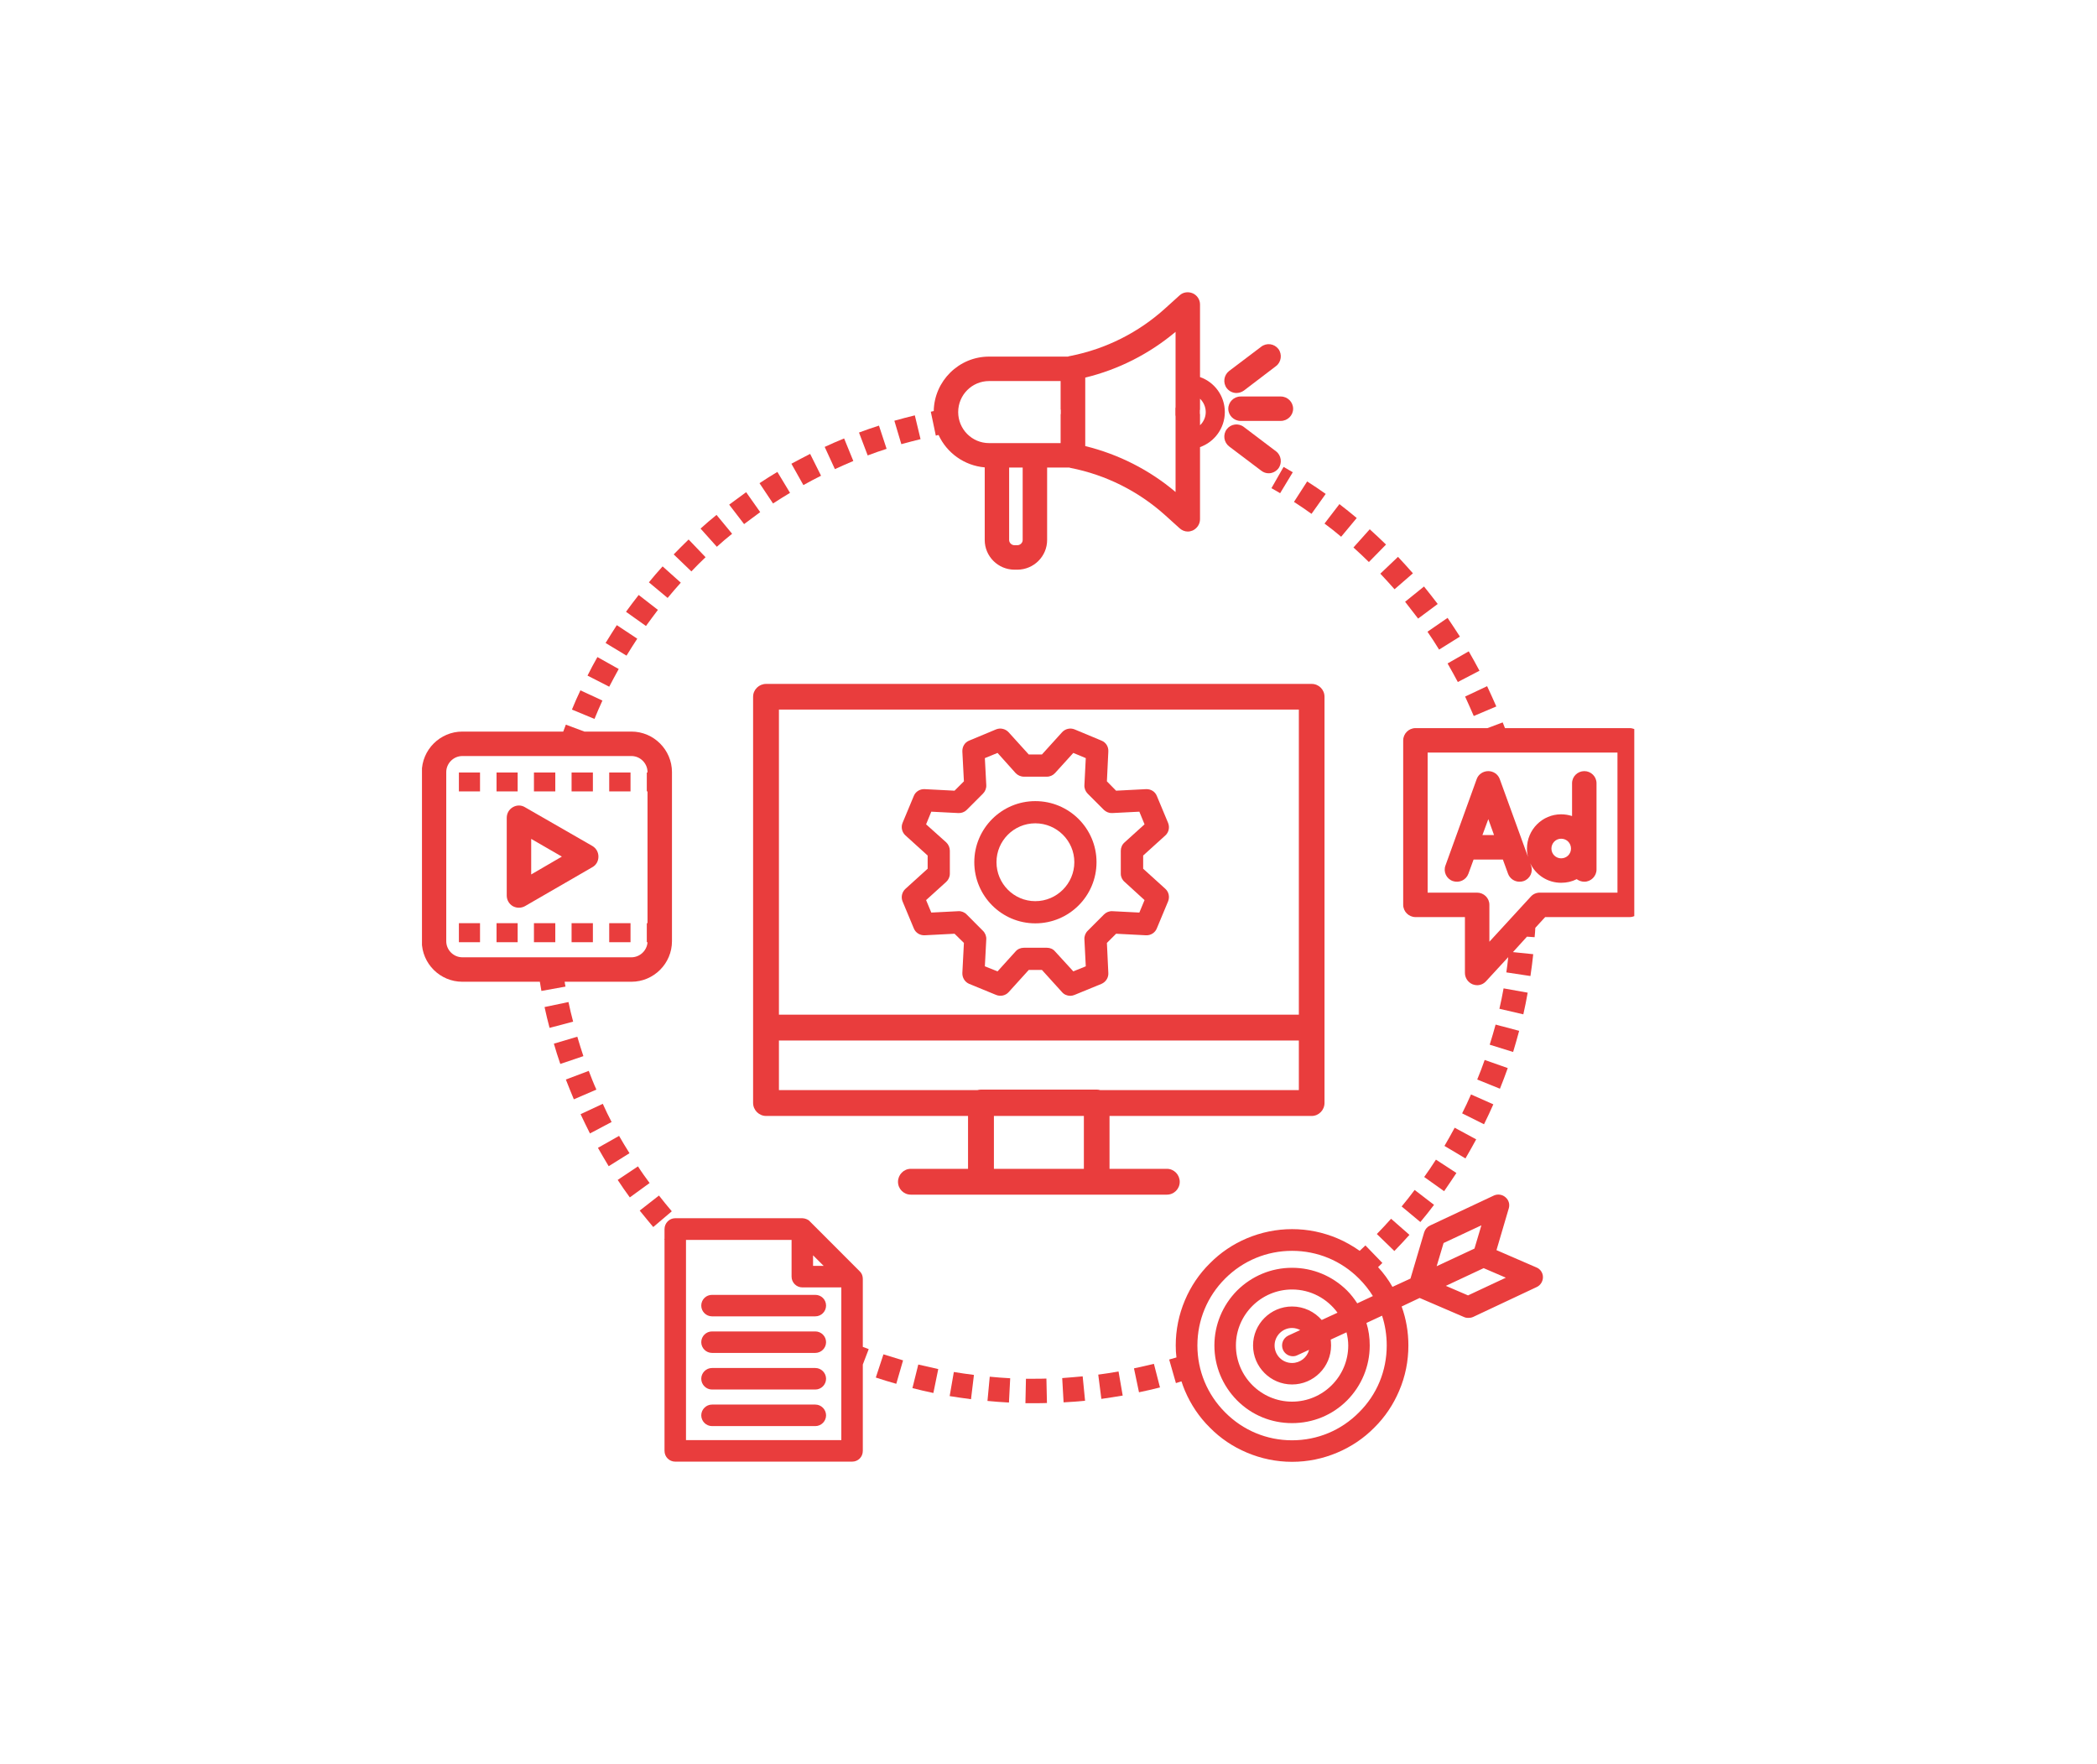 <svg xmlns="http://www.w3.org/2000/svg" xmlns:xlink="http://www.w3.org/1999/xlink" width="63" zoomAndPan="magnify" viewBox="0 0 47.25 39.75" height="53" preserveAspectRatio="xMidYMid meet" version="1.0"><defs><clipPath id="58b9d055c3"><path d="M 31 16 L 36.824 16 L 36.824 23 L 31 23 Z M 31 16 " clip-rule="nonzero"/></clipPath><clipPath id="1a6a5bbfc9"><path d="M 20 6.559 L 28 6.559 L 28 13 L 20 13 Z M 20 6.559 " clip-rule="nonzero"/></clipPath><clipPath id="09b63d6955"><path d="M 9.508 16 L 16 16 L 16 23 L 9.508 23 Z M 9.508 16 " clip-rule="nonzero"/></clipPath></defs><path fill="#e93d3d" d="M 27.676 9.211 C 27.676 9.359 27.801 9.484 27.953 9.484 L 28.859 9.484 C 29.012 9.484 29.137 9.359 29.137 9.211 C 29.137 9.059 29.012 8.934 28.859 8.934 L 27.953 8.934 C 27.801 8.934 27.676 9.059 27.676 9.211 Z M 27.676 9.211 " fill-opacity="1" fill-rule="nonzero"/><path fill="#e93d3d" d="M 27.859 8.855 C 27.918 8.855 27.977 8.836 28.027 8.801 L 28.75 8.25 C 28.871 8.16 28.895 7.984 28.805 7.863 C 28.711 7.742 28.539 7.719 28.418 7.812 L 27.695 8.359 C 27.574 8.453 27.551 8.625 27.641 8.746 C 27.695 8.816 27.777 8.855 27.859 8.855 Z M 27.859 8.855 " fill-opacity="1" fill-rule="nonzero"/><path fill="#e93d3d" d="M 28.75 10.168 L 28.027 9.621 C 27.906 9.527 27.734 9.551 27.641 9.672 C 27.551 9.793 27.574 9.965 27.695 10.059 L 28.418 10.605 C 28.469 10.645 28.527 10.664 28.586 10.664 C 28.668 10.664 28.75 10.625 28.805 10.555 C 28.895 10.434 28.871 10.258 28.75 10.168 Z M 28.75 10.168 " fill-opacity="1" fill-rule="nonzero"/><g clip-path="url(#58b9d055c3)"><path fill="#e93d3d" d="M 36.719 16.406 L 33.91 16.406 C 33.891 16.363 33.875 16.32 33.859 16.277 L 33.516 16.406 L 31.895 16.406 C 31.742 16.406 31.617 16.531 31.617 16.684 L 31.617 20.387 C 31.617 20.539 31.742 20.664 31.895 20.664 L 33.008 20.664 L 33.008 21.922 C 33.008 22.035 33.078 22.137 33.184 22.18 C 33.215 22.191 33.25 22.199 33.281 22.199 C 33.359 22.199 33.43 22.168 33.484 22.109 L 33.984 21.566 C 33.973 21.68 33.957 21.797 33.941 21.91 L 34.484 21.992 C 34.508 21.828 34.531 21.664 34.547 21.5 L 34.09 21.453 L 34.406 21.105 L 34.578 21.117 C 34.586 21.047 34.59 20.977 34.594 20.906 L 34.816 20.664 L 36.719 20.664 C 36.871 20.664 36.996 20.539 36.996 20.387 L 36.996 16.684 C 36.996 16.531 36.871 16.406 36.719 16.406 Z M 36.445 20.113 L 34.695 20.113 C 34.617 20.113 34.543 20.145 34.492 20.203 L 33.559 21.219 L 33.559 20.387 C 33.559 20.234 33.434 20.113 33.281 20.113 L 32.168 20.113 L 32.168 16.957 L 36.445 16.957 Z M 36.445 20.113 " fill-opacity="1" fill-rule="nonzero"/></g><path fill="#e93d3d" d="M 32.734 19.852 C 32.879 19.902 33.035 19.828 33.086 19.688 L 33.203 19.367 L 33.863 19.367 L 33.98 19.688 C 34.02 19.797 34.125 19.867 34.238 19.867 C 34.27 19.867 34.301 19.863 34.332 19.852 C 34.477 19.801 34.551 19.641 34.496 19.5 L 34.48 19.453 C 34.605 19.715 34.871 19.891 35.176 19.891 C 35.305 19.891 35.422 19.863 35.527 19.809 C 35.574 19.844 35.633 19.867 35.699 19.867 C 35.848 19.867 35.973 19.742 35.973 19.594 L 35.973 17.648 C 35.973 17.496 35.848 17.375 35.699 17.375 C 35.547 17.375 35.422 17.496 35.422 17.648 L 35.422 18.387 C 35.344 18.363 35.262 18.348 35.176 18.348 C 34.75 18.348 34.406 18.695 34.406 19.121 C 34.406 19.184 34.414 19.25 34.43 19.309 L 33.793 17.555 C 33.754 17.445 33.648 17.375 33.535 17.375 C 33.418 17.375 33.312 17.445 33.273 17.555 L 32.57 19.5 C 32.516 19.641 32.59 19.801 32.734 19.852 Z M 35.176 18.898 C 35.301 18.898 35.398 18.996 35.398 19.121 C 35.398 19.242 35.301 19.34 35.176 19.34 C 35.055 19.34 34.957 19.242 34.957 19.121 C 34.957 18.996 35.055 18.898 35.176 18.898 Z M 33.535 18.457 L 33.664 18.816 L 33.402 18.816 Z M 33.535 18.457 " fill-opacity="1" fill-rule="nonzero"/><path fill="#e93d3d" d="M 13.348 19.062 L 11.828 18.188 C 11.746 18.137 11.641 18.137 11.555 18.188 C 11.469 18.238 11.418 18.328 11.418 18.426 L 11.418 20.18 C 11.418 20.277 11.469 20.367 11.555 20.418 C 11.598 20.441 11.645 20.453 11.691 20.453 C 11.738 20.453 11.785 20.441 11.828 20.418 L 13.348 19.539 C 13.434 19.492 13.484 19.402 13.484 19.301 C 13.484 19.203 13.434 19.113 13.348 19.062 Z M 11.969 19.703 L 11.969 18.902 L 12.66 19.301 Z M 11.969 19.703 " fill-opacity="1" fill-rule="nonzero"/><path fill="#e93d3d" d="M 13.727 17.406 L 14.207 17.406 L 14.207 17.832 L 13.727 17.832 Z M 13.727 17.406 " fill-opacity="1" fill-rule="nonzero"/><path fill="#e93d3d" d="M 10.34 17.406 L 10.816 17.406 L 10.816 17.832 L 10.34 17.832 Z M 10.34 17.406 " fill-opacity="1" fill-rule="nonzero"/><path fill="#e93d3d" d="M 11.188 17.406 L 11.664 17.406 L 11.664 17.832 L 11.188 17.832 Z M 11.188 17.406 " fill-opacity="1" fill-rule="nonzero"/><path fill="#e93d3d" d="M 12.879 17.406 L 13.359 17.406 L 13.359 17.832 L 12.879 17.832 Z M 12.879 17.406 " fill-opacity="1" fill-rule="nonzero"/><path fill="#e93d3d" d="M 12.031 17.406 L 12.512 17.406 L 12.512 17.832 L 12.031 17.832 Z M 12.031 17.406 " fill-opacity="1" fill-rule="nonzero"/><path fill="#e93d3d" d="M 12.031 20.801 L 12.512 20.801 L 12.512 21.23 L 12.031 21.23 Z M 12.031 20.801 " fill-opacity="1" fill-rule="nonzero"/><path fill="#e93d3d" d="M 13.727 20.801 L 14.207 20.801 L 14.207 21.23 L 13.727 21.23 Z M 13.727 20.801 " fill-opacity="1" fill-rule="nonzero"/><path fill="#e93d3d" d="M 11.188 20.801 L 11.664 20.801 L 11.664 21.23 L 11.188 21.23 Z M 11.188 20.801 " fill-opacity="1" fill-rule="nonzero"/><path fill="#e93d3d" d="M 12.879 20.801 L 13.359 20.801 L 13.359 21.23 L 12.879 21.23 Z M 12.879 20.801 " fill-opacity="1" fill-rule="nonzero"/><path fill="#e93d3d" d="M 10.34 20.801 L 10.816 20.801 L 10.816 21.23 L 10.34 21.23 Z M 10.34 20.801 " fill-opacity="1" fill-rule="nonzero"/><path fill="#e93d3d" d="M 15.801 29.418 C 15.801 29.551 15.91 29.66 16.043 29.66 L 18.371 29.66 C 18.504 29.66 18.613 29.551 18.613 29.418 C 18.613 29.281 18.504 29.176 18.371 29.176 L 16.043 29.176 C 15.91 29.176 15.801 29.281 15.801 29.418 Z M 15.801 29.418 " fill-opacity="1" fill-rule="nonzero"/><path fill="#e93d3d" d="M 18.371 30 L 16.043 30 C 15.91 30 15.801 30.109 15.801 30.242 C 15.801 30.375 15.91 30.484 16.043 30.484 L 18.371 30.484 C 18.504 30.484 18.613 30.375 18.613 30.242 C 18.613 30.109 18.504 30 18.371 30 Z M 18.371 30 " fill-opacity="1" fill-rule="nonzero"/><path fill="#e93d3d" d="M 18.371 30.824 L 16.043 30.824 C 15.91 30.824 15.801 30.934 15.801 31.066 C 15.801 31.199 15.91 31.309 16.043 31.309 L 18.371 31.309 C 18.504 31.309 18.613 31.199 18.613 31.066 C 18.613 30.934 18.504 30.824 18.371 30.824 Z M 18.371 30.824 " fill-opacity="1" fill-rule="nonzero"/><path fill="#e93d3d" d="M 18.371 31.648 L 16.043 31.648 C 15.91 31.648 15.801 31.758 15.801 31.891 C 15.801 32.023 15.91 32.133 16.043 32.133 L 18.371 32.133 C 18.504 32.133 18.613 32.023 18.613 31.891 C 18.613 31.758 18.504 31.648 18.371 31.648 Z M 18.371 31.648 " fill-opacity="1" fill-rule="nonzero"/><path fill="#e93d3d" d="M 34.621 28.559 L 33.719 28.168 L 33.996 27.227 C 34.023 27.137 33.996 27.039 33.922 26.977 C 33.852 26.914 33.746 26.898 33.66 26.938 L 32.223 27.613 C 32.16 27.641 32.113 27.695 32.09 27.766 L 31.781 28.809 L 31.375 28.996 C 31.285 28.836 31.176 28.688 31.051 28.551 C 31.082 28.52 31.117 28.488 31.148 28.457 L 30.766 28.062 C 30.723 28.102 30.68 28.145 30.637 28.184 C 30.48 28.074 30.312 27.977 30.133 27.902 C 29.809 27.766 29.469 27.695 29.113 27.695 C 28.762 27.695 28.418 27.766 28.094 27.902 C 27.781 28.035 27.5 28.223 27.262 28.465 C 27.02 28.703 26.832 28.984 26.699 29.297 C 26.562 29.621 26.492 29.965 26.492 30.316 C 26.492 30.406 26.496 30.496 26.508 30.586 C 26.453 30.602 26.398 30.617 26.344 30.633 L 26.496 31.164 C 26.539 31.152 26.578 31.137 26.621 31.125 C 26.645 31.195 26.668 31.266 26.699 31.336 C 26.832 31.648 27.02 31.93 27.262 32.168 C 27.5 32.41 27.781 32.598 28.094 32.73 C 28.418 32.867 28.762 32.938 29.113 32.938 C 29.469 32.938 29.809 32.867 30.133 32.73 C 30.445 32.598 30.727 32.41 30.965 32.168 C 31.207 31.93 31.395 31.648 31.527 31.336 C 31.664 31.016 31.734 30.672 31.734 30.316 C 31.734 30.016 31.684 29.719 31.582 29.438 L 31.988 29.246 L 32.988 29.676 C 33.02 29.691 33.051 29.695 33.082 29.695 C 33.117 29.695 33.152 29.691 33.188 29.676 L 34.625 29 C 34.711 28.961 34.766 28.871 34.766 28.777 C 34.766 28.68 34.707 28.594 34.621 28.559 Z M 30.621 31.824 C 30.219 32.23 29.684 32.453 29.113 32.453 C 28.543 32.453 28.008 32.23 27.605 31.824 C 27.203 31.422 26.98 30.887 26.98 30.316 C 26.98 29.746 27.203 29.211 27.605 28.809 C 28.008 28.406 28.543 28.184 29.113 28.184 C 29.684 28.184 30.219 28.406 30.621 28.809 C 30.742 28.93 30.848 29.062 30.934 29.203 L 30.582 29.367 C 30.516 29.266 30.441 29.168 30.352 29.078 C 30.02 28.75 29.582 28.566 29.113 28.566 C 28.645 28.566 28.207 28.75 27.875 29.078 C 27.547 29.41 27.363 29.852 27.363 30.316 C 27.363 30.785 27.547 31.223 27.875 31.555 C 28.207 31.887 28.645 32.066 29.113 32.066 C 29.582 32.066 30.02 31.887 30.352 31.555 C 30.68 31.223 30.863 30.785 30.863 30.316 C 30.863 30.141 30.84 29.973 30.789 29.809 L 31.141 29.645 C 31.211 29.859 31.246 30.086 31.246 30.316 C 31.246 30.887 31.027 31.422 30.621 31.824 Z M 28.91 30.418 C 28.953 30.508 29.039 30.559 29.133 30.559 C 29.168 30.559 29.203 30.551 29.234 30.535 L 29.496 30.414 C 29.453 30.586 29.297 30.711 29.113 30.711 C 28.895 30.711 28.719 30.535 28.719 30.316 C 28.719 30.102 28.895 29.922 29.113 29.922 C 29.18 29.922 29.242 29.941 29.297 29.969 L 29.027 30.094 C 28.906 30.152 28.855 30.297 28.91 30.418 Z M 29.113 29.438 C 28.629 29.438 28.234 29.832 28.234 30.316 C 28.234 30.801 28.629 31.195 29.113 31.195 C 29.598 31.195 29.992 30.801 29.992 30.316 C 29.992 30.273 29.988 30.227 29.984 30.184 L 30.34 30.02 C 30.363 30.113 30.379 30.215 30.379 30.316 C 30.379 31.016 29.809 31.582 29.113 31.582 C 28.418 31.582 27.848 31.016 27.848 30.316 C 27.848 29.621 28.418 29.055 29.113 29.055 C 29.535 29.055 29.906 29.262 30.137 29.578 L 29.781 29.742 C 29.617 29.555 29.379 29.438 29.113 29.438 Z M 32.527 28.008 L 33.379 27.609 L 33.223 28.133 L 32.371 28.531 Z M 33.078 29.188 L 32.578 28.973 L 33.43 28.574 L 33.93 28.789 Z M 33.078 29.188 " fill-opacity="1" fill-rule="nonzero"/><path fill="#e93d3d" d="M 26.582 26.629 C 26.582 26.469 26.453 26.336 26.293 26.336 L 25 26.336 L 25 25.145 L 29.555 25.145 C 29.715 25.145 29.844 25.012 29.844 24.852 L 29.844 15.699 C 29.844 15.539 29.715 15.41 29.555 15.41 L 17.262 15.41 C 17.102 15.41 16.969 15.539 16.969 15.699 L 16.969 24.852 C 16.969 25.012 17.102 25.145 17.262 25.145 L 21.812 25.145 L 21.812 26.336 L 20.523 26.336 C 20.363 26.336 20.234 26.469 20.234 26.629 C 20.234 26.789 20.363 26.918 20.523 26.918 L 26.293 26.918 C 26.453 26.918 26.582 26.789 26.582 26.629 Z M 17.551 15.988 L 29.266 15.988 L 29.266 22.863 L 17.551 22.863 Z M 24.422 26.336 L 22.395 26.336 L 22.395 25.145 L 24.422 25.145 Z M 24.711 24.551 L 22.105 24.551 C 22.078 24.551 22.051 24.555 22.023 24.562 L 17.551 24.562 L 17.551 23.445 L 29.266 23.445 L 29.266 24.562 L 24.789 24.562 C 24.766 24.555 24.738 24.551 24.711 24.551 Z M 24.711 24.551 " fill-opacity="1" fill-rule="nonzero"/><path fill="#e93d3d" d="M 14.359 14.391 L 13.898 14.086 C 13.812 14.219 13.727 14.355 13.645 14.488 L 14.117 14.773 C 14.195 14.645 14.277 14.516 14.359 14.391 Z M 14.359 14.391 " fill-opacity="1" fill-rule="nonzero"/><path fill="#e93d3d" d="M 15.898 12.555 L 15.516 12.156 C 15.402 12.266 15.289 12.379 15.18 12.492 L 15.578 12.875 C 15.68 12.766 15.789 12.66 15.898 12.555 Z M 15.898 12.555 " fill-opacity="1" fill-rule="nonzero"/><path fill="#e93d3d" d="M 16.496 12.027 L 16.145 11.602 C 16.023 11.699 15.902 11.805 15.785 11.91 L 16.152 12.32 C 16.262 12.219 16.379 12.121 16.496 12.027 Z M 16.496 12.027 " fill-opacity="1" fill-rule="nonzero"/><path fill="#e93d3d" d="M 13.574 15.785 L 13.078 15.555 C 13.012 15.695 12.945 15.844 12.887 15.988 L 13.395 16.199 C 13.449 16.062 13.512 15.922 13.574 15.785 Z M 13.574 15.785 " fill-opacity="1" fill-rule="nonzero"/><path fill="#e93d3d" d="M 15.34 13.129 L 14.93 12.762 C 14.824 12.879 14.719 13 14.621 13.121 L 15.043 13.473 C 15.141 13.355 15.238 13.242 15.34 13.129 Z M 15.34 13.129 " fill-opacity="1" fill-rule="nonzero"/><path fill="#e93d3d" d="M 13.941 15.074 L 13.461 14.805 C 13.383 14.941 13.309 15.082 13.238 15.223 L 13.727 15.473 C 13.797 15.34 13.867 15.207 13.941 15.074 Z M 13.941 15.074 " fill-opacity="1" fill-rule="nonzero"/><path fill="#e93d3d" d="M 19.227 10.387 L 19.02 9.879 C 18.871 9.938 18.727 10.004 18.582 10.07 L 18.812 10.57 C 18.949 10.508 19.09 10.445 19.227 10.387 Z M 19.227 10.387 " fill-opacity="1" fill-rule="nonzero"/><path fill="#e93d3d" d="M 20.742 9.895 L 20.613 9.359 C 20.461 9.395 20.305 9.438 20.152 9.48 L 20.309 10.008 C 20.453 9.969 20.598 9.93 20.742 9.895 Z M 20.742 9.895 " fill-opacity="1" fill-rule="nonzero"/><path fill="#e93d3d" d="M 18.5 10.719 L 18.254 10.227 C 18.113 10.297 17.973 10.375 17.832 10.449 L 18.102 10.93 C 18.23 10.859 18.367 10.785 18.5 10.719 Z M 18.5 10.719 " fill-opacity="1" fill-rule="nonzero"/><path fill="#e93d3d" d="M 14.824 13.742 L 14.391 13.406 C 14.293 13.531 14.199 13.656 14.105 13.785 L 14.555 14.105 C 14.645 13.984 14.734 13.859 14.824 13.742 Z M 14.824 13.742 " fill-opacity="1" fill-rule="nonzero"/><path fill="#e93d3d" d="M 19.977 10.113 L 19.805 9.59 C 19.656 9.637 19.504 9.691 19.355 9.746 L 19.551 10.262 C 19.691 10.207 19.836 10.16 19.977 10.113 Z M 19.977 10.113 " fill-opacity="1" fill-rule="nonzero"/><path fill="#e93d3d" d="M 17.129 11.539 L 16.812 11.09 C 16.684 11.184 16.555 11.277 16.43 11.371 L 16.766 11.809 C 16.887 11.719 17.008 11.629 17.129 11.539 Z M 17.129 11.539 " fill-opacity="1" fill-rule="nonzero"/><path fill="#e93d3d" d="M 17.801 11.105 L 17.516 10.633 C 17.383 10.715 17.246 10.797 17.113 10.887 L 17.418 11.344 C 17.543 11.262 17.672 11.184 17.801 11.105 Z M 17.801 11.105 " fill-opacity="1" fill-rule="nonzero"/><g clip-path="url(#1a6a5bbfc9)"><path fill="#e93d3d" d="M 21.148 9.801 C 21.332 10.203 21.727 10.492 22.188 10.531 L 22.188 12.168 C 22.188 12.535 22.488 12.836 22.859 12.836 L 22.922 12.836 C 23.293 12.836 23.594 12.535 23.594 12.168 L 23.594 10.535 L 24.09 10.535 C 24.102 10.539 24.113 10.539 24.121 10.543 C 24.918 10.699 25.656 11.07 26.258 11.613 L 26.578 11.902 C 26.629 11.949 26.695 11.977 26.762 11.977 C 26.801 11.977 26.836 11.969 26.875 11.953 C 26.973 11.906 27.039 11.809 27.039 11.699 L 27.039 10.074 C 27.363 9.961 27.598 9.648 27.598 9.285 C 27.598 8.918 27.363 8.609 27.039 8.496 L 27.039 6.859 C 27.039 6.75 26.973 6.652 26.875 6.609 C 26.773 6.566 26.656 6.582 26.578 6.656 L 26.258 6.945 C 25.656 7.492 24.918 7.863 24.121 8.02 C 24.102 8.023 24.082 8.027 24.062 8.035 L 22.285 8.035 C 21.605 8.035 21.051 8.586 21.039 9.262 C 21.016 9.266 20.996 9.273 20.973 9.277 L 21.086 9.816 C 21.105 9.809 21.129 9.805 21.148 9.801 Z M 27.035 9.246 C 27.039 9.234 27.039 9.223 27.039 9.211 L 27.039 8.984 C 27.117 9.059 27.168 9.168 27.168 9.285 C 27.168 9.402 27.117 9.508 27.039 9.582 L 27.039 9.352 C 27.039 9.34 27.039 9.328 27.035 9.316 Z M 24.453 9.348 L 24.453 8.508 C 25.199 8.328 25.898 7.973 26.488 7.477 L 26.488 9.176 C 26.484 9.188 26.484 9.199 26.484 9.211 L 26.484 9.352 C 26.484 9.359 26.488 9.371 26.488 9.383 L 26.488 11.086 C 25.898 10.586 25.199 10.234 24.453 10.051 Z M 23.043 12.168 C 23.043 12.23 22.988 12.285 22.922 12.285 L 22.859 12.285 C 22.793 12.285 22.738 12.23 22.738 12.168 L 22.738 10.535 L 23.043 10.535 Z M 22.285 8.586 L 23.898 8.586 L 23.898 9.211 C 23.898 9.219 23.898 9.227 23.902 9.238 L 23.902 9.324 C 23.898 9.332 23.898 9.34 23.898 9.348 L 23.898 9.984 L 22.285 9.984 C 21.902 9.984 21.59 9.672 21.59 9.285 C 21.59 8.898 21.902 8.586 22.285 8.586 Z M 22.285 8.586 " fill-opacity="1" fill-rule="nonzero"/></g><path fill="#e93d3d" d="M 12.809 22.578 L 12.27 22.691 C 12.305 22.848 12.34 23.004 12.383 23.16 L 12.914 23.02 C 12.875 22.875 12.84 22.727 12.809 22.578 Z M 12.809 22.578 " fill-opacity="1" fill-rule="nonzero"/><path fill="#e93d3d" d="M 13.582 24.871 L 13.082 25.105 C 13.148 25.25 13.223 25.395 13.293 25.539 L 13.781 25.281 C 13.711 25.148 13.645 25.012 13.582 24.871 Z M 13.582 24.871 " fill-opacity="1" fill-rule="nonzero"/><path fill="#e93d3d" d="M 13.008 23.359 L 12.48 23.516 C 12.523 23.668 12.574 23.824 12.625 23.973 L 13.145 23.797 C 13.098 23.652 13.051 23.508 13.008 23.359 Z M 13.008 23.359 " fill-opacity="1" fill-rule="nonzero"/><path fill="#e93d3d" d="M 13.266 24.129 L 12.75 24.324 C 12.809 24.473 12.867 24.621 12.93 24.77 L 13.438 24.551 C 13.375 24.414 13.32 24.27 13.266 24.129 Z M 13.266 24.129 " fill-opacity="1" fill-rule="nonzero"/><path fill="#e93d3d" d="M 14.375 26.281 L 13.918 26.586 C 14.004 26.719 14.098 26.852 14.191 26.98 L 14.637 26.656 C 14.547 26.535 14.457 26.41 14.375 26.281 Z M 14.375 26.281 " fill-opacity="1" fill-rule="nonzero"/><path fill="#e93d3d" d="M 14.848 26.938 L 14.414 27.277 C 14.516 27.402 14.617 27.527 14.719 27.648 L 15.137 27.293 C 15.039 27.176 14.941 27.059 14.848 26.938 Z M 14.848 26.938 " fill-opacity="1" fill-rule="nonzero"/><path fill="#e93d3d" d="M 13.949 25.594 L 13.473 25.863 C 13.551 26 13.633 26.141 13.715 26.277 L 14.184 25.984 C 14.105 25.855 14.023 25.727 13.949 25.594 Z M 13.949 25.594 " fill-opacity="1" fill-rule="nonzero"/><g clip-path="url(#09b63d6955)"><path fill="#e93d3d" d="M 12.723 22.121 L 14.227 22.121 C 14.73 22.121 15.141 21.711 15.141 21.207 L 15.141 17.398 C 15.141 16.895 14.73 16.484 14.227 16.484 L 13.168 16.484 L 12.75 16.328 C 12.73 16.379 12.711 16.434 12.691 16.484 L 10.418 16.484 C 9.914 16.484 9.504 16.895 9.504 17.398 L 9.504 21.207 C 9.504 21.711 9.914 22.121 10.418 22.121 L 12.164 22.121 C 12.176 22.188 12.188 22.258 12.199 22.328 L 12.742 22.23 C 12.734 22.191 12.727 22.156 12.723 22.121 Z M 10.418 21.57 C 10.219 21.57 10.055 21.406 10.055 21.207 L 10.055 17.398 C 10.055 17.199 10.219 17.035 10.418 17.035 L 14.227 17.035 C 14.426 17.035 14.59 17.199 14.59 17.398 L 14.59 17.406 L 14.574 17.406 L 14.574 17.832 L 14.59 17.832 L 14.59 20.801 L 14.574 20.801 L 14.574 21.23 L 14.59 21.23 C 14.578 21.418 14.418 21.57 14.227 21.57 Z M 10.418 21.57 " fill-opacity="1" fill-rule="nonzero"/></g><path fill="#e93d3d" d="M 23.316 31.066 C 23.25 31.066 23.184 31.066 23.117 31.066 L 23.105 31.617 C 23.176 31.617 23.246 31.617 23.316 31.617 C 23.406 31.617 23.5 31.617 23.59 31.613 L 23.578 31.062 C 23.492 31.066 23.402 31.066 23.316 31.066 Z M 23.316 31.066 " fill-opacity="1" fill-rule="nonzero"/><path fill="#e93d3d" d="M 25.551 30.832 L 25.664 31.371 C 25.82 31.34 25.98 31.301 26.137 31.262 L 26 30.73 C 25.852 30.766 25.699 30.801 25.551 30.832 Z M 25.551 30.832 " fill-opacity="1" fill-rule="nonzero"/><path fill="#e93d3d" d="M 24.746 30.973 L 24.816 31.52 C 24.977 31.496 25.141 31.473 25.297 31.445 L 25.203 30.902 C 25.051 30.93 24.898 30.953 24.746 30.973 Z M 24.746 30.973 " fill-opacity="1" fill-rule="nonzero"/><path fill="#e93d3d" d="M 21.398 31.457 C 21.555 31.48 21.719 31.508 21.879 31.527 L 21.945 30.98 C 21.793 30.961 21.641 30.938 21.492 30.914 Z M 21.398 31.457 " fill-opacity="1" fill-rule="nonzero"/><path fill="#e93d3d" d="M 22.25 31.566 C 22.41 31.582 22.57 31.594 22.734 31.602 L 22.762 31.055 C 22.609 31.047 22.453 31.035 22.301 31.02 Z M 22.25 31.566 " fill-opacity="1" fill-rule="nonzero"/><path fill="#e93d3d" d="M 20.559 31.277 C 20.715 31.316 20.871 31.355 21.031 31.387 L 21.141 30.848 C 20.992 30.816 20.84 30.781 20.691 30.746 Z M 20.559 31.277 " fill-opacity="1" fill-rule="nonzero"/><path fill="#e93d3d" d="M 23.934 31.051 L 23.965 31.598 C 24.125 31.59 24.289 31.578 24.449 31.562 L 24.395 31.012 C 24.242 31.027 24.086 31.039 23.934 31.051 Z M 23.934 31.051 " fill-opacity="1" fill-rule="nonzero"/><path fill="#e93d3d" d="M 19.734 31.039 C 19.887 31.09 20.043 31.137 20.195 31.18 L 20.348 30.652 C 20.203 30.609 20.055 30.562 19.906 30.516 Z M 19.734 31.039 " fill-opacity="1" fill-rule="nonzero"/><path fill="#e93d3d" d="M 19.441 28.816 C 19.441 28.75 19.418 28.688 19.371 28.645 L 18.25 27.523 C 18.246 27.52 18.242 27.516 18.238 27.512 C 18.238 27.512 18.238 27.508 18.238 27.508 C 18.234 27.504 18.23 27.504 18.227 27.5 C 18.227 27.5 18.223 27.5 18.223 27.5 C 18.219 27.496 18.215 27.492 18.211 27.488 C 18.211 27.488 18.207 27.488 18.207 27.488 C 18.203 27.484 18.199 27.484 18.195 27.48 C 18.188 27.477 18.184 27.477 18.18 27.473 C 18.18 27.473 18.176 27.473 18.176 27.473 C 18.172 27.469 18.168 27.469 18.164 27.465 C 18.16 27.465 18.16 27.465 18.16 27.465 C 18.156 27.465 18.152 27.461 18.145 27.461 C 18.137 27.457 18.133 27.457 18.129 27.457 C 18.121 27.453 18.117 27.453 18.113 27.453 C 18.109 27.453 18.109 27.453 18.109 27.453 C 18.102 27.453 18.098 27.453 18.094 27.453 C 18.094 27.449 18.094 27.449 18.094 27.449 C 18.086 27.449 18.082 27.449 18.078 27.449 L 15.215 27.449 C 15.082 27.449 14.973 27.559 14.973 27.695 L 14.973 27.922 L 14.965 27.926 C 14.969 27.93 14.969 27.934 14.973 27.934 L 14.973 32.691 C 14.973 32.828 15.082 32.934 15.215 32.934 L 19.199 32.934 C 19.336 32.934 19.441 32.828 19.441 32.691 L 19.441 30.746 L 19.574 30.398 C 19.531 30.383 19.484 30.363 19.441 30.348 Z M 18.32 28.285 L 18.559 28.523 L 18.32 28.523 Z M 18.957 32.449 L 15.457 32.449 L 15.457 27.938 L 17.836 27.938 L 17.836 28.766 C 17.836 28.898 17.945 29.008 18.078 29.008 L 18.957 29.008 Z M 18.957 32.449 " fill-opacity="1" fill-rule="nonzero"/><path fill="#e93d3d" d="M 33.285 24.324 L 33.797 24.531 C 33.859 24.379 33.918 24.219 33.973 24.066 L 33.453 23.883 C 33.402 24.031 33.344 24.18 33.285 24.324 Z M 33.285 24.324 " fill-opacity="1" fill-rule="nonzero"/><path fill="#e93d3d" d="M 32.547 25.82 L 33.02 26.102 C 33.102 25.961 33.184 25.816 33.262 25.672 L 32.777 25.41 C 32.703 25.547 32.625 25.688 32.547 25.82 Z M 32.547 25.82 " fill-opacity="1" fill-rule="nonzero"/><path fill="#e93d3d" d="M 32.945 25.086 L 33.438 25.332 C 33.512 25.184 33.582 25.031 33.648 24.883 L 33.145 24.66 C 33.082 24.805 33.016 24.945 32.945 25.086 Z M 32.945 25.086 " fill-opacity="1" fill-rule="nonzero"/><path fill="#e93d3d" d="M 33.566 23.539 L 34.094 23.703 C 34.141 23.547 34.188 23.383 34.23 23.227 L 33.699 23.086 C 33.66 23.234 33.613 23.387 33.566 23.539 Z M 33.566 23.539 " fill-opacity="1" fill-rule="nonzero"/><path fill="#e93d3d" d="M 34.422 22.367 L 33.879 22.27 C 33.852 22.422 33.82 22.578 33.785 22.73 L 34.324 22.855 C 34.359 22.695 34.395 22.531 34.422 22.367 Z M 34.422 22.367 " fill-opacity="1" fill-rule="nonzero"/><path fill="#e93d3d" d="M 32.09 26.52 L 32.539 26.84 C 32.633 26.703 32.727 26.566 32.816 26.43 L 32.355 26.129 C 32.27 26.262 32.18 26.395 32.09 26.52 Z M 32.09 26.52 " fill-opacity="1" fill-rule="nonzero"/><path fill="#e93d3d" d="M 31.582 27.184 L 32.004 27.535 C 32.109 27.41 32.215 27.277 32.312 27.148 L 31.875 26.812 C 31.781 26.938 31.684 27.062 31.582 27.184 Z M 31.582 27.184 " fill-opacity="1" fill-rule="nonzero"/><path fill="#e93d3d" d="M 31.023 27.805 L 31.418 28.188 C 31.531 28.07 31.648 27.949 31.758 27.824 L 31.344 27.461 C 31.242 27.578 31.133 27.691 31.023 27.805 Z M 31.023 27.805 " fill-opacity="1" fill-rule="nonzero"/><path fill="#e93d3d" d="M 29.129 10.641 C 29.059 10.602 28.992 10.562 28.922 10.52 L 28.648 11 C 28.715 11.035 28.777 11.074 28.844 11.113 Z M 29.129 10.641 " fill-opacity="1" fill-rule="nonzero"/><path fill="#e93d3d" d="M 32.426 14.637 L 32.895 14.344 C 32.805 14.203 32.711 14.062 32.617 13.922 L 32.164 14.234 C 32.254 14.367 32.344 14.5 32.426 14.637 Z M 32.426 14.637 " fill-opacity="1" fill-rule="nonzero"/><path fill="#e93d3d" d="M 32.848 15.367 L 33.336 15.113 C 33.258 14.965 33.176 14.82 33.094 14.676 L 32.617 14.949 C 32.695 15.086 32.773 15.227 32.848 15.367 Z M 32.848 15.367 " fill-opacity="1" fill-rule="nonzero"/><path fill="#e93d3d" d="M 31.953 13.938 L 32.395 13.609 C 32.293 13.477 32.191 13.344 32.086 13.215 L 31.66 13.559 C 31.758 13.684 31.855 13.809 31.953 13.938 Z M 31.953 13.938 " fill-opacity="1" fill-rule="nonzero"/><path fill="#e93d3d" d="M 33.207 16.133 L 33.715 15.918 C 33.648 15.766 33.578 15.609 33.508 15.461 L 33.012 15.695 C 33.078 15.84 33.145 15.988 33.207 16.133 Z M 33.207 16.133 " fill-opacity="1" fill-rule="nonzero"/><path fill="#e93d3d" d="M 30.219 12.094 L 30.57 11.672 C 30.445 11.566 30.312 11.461 30.18 11.359 L 29.844 11.797 C 29.973 11.891 30.098 11.992 30.219 12.094 Z M 30.219 12.094 " fill-opacity="1" fill-rule="nonzero"/><path fill="#e93d3d" d="M 30.844 12.664 L 31.23 12.27 C 31.109 12.152 30.988 12.039 30.863 11.926 L 30.496 12.336 C 30.613 12.441 30.73 12.551 30.844 12.664 Z M 30.844 12.664 " fill-opacity="1" fill-rule="nonzero"/><path fill="#e93d3d" d="M 29.871 11.129 C 29.734 11.031 29.594 10.938 29.453 10.848 L 29.156 11.309 C 29.289 11.395 29.422 11.484 29.551 11.578 Z M 29.871 11.129 " fill-opacity="1" fill-rule="nonzero"/><path fill="#e93d3d" d="M 31.422 13.277 L 31.836 12.918 C 31.727 12.793 31.613 12.668 31.5 12.547 L 31.102 12.926 C 31.211 13.039 31.316 13.16 31.422 13.277 Z M 31.422 13.277 " fill-opacity="1" fill-rule="nonzero"/><path fill="#e93d3d" d="M 26.258 18.824 C 26.336 18.754 26.359 18.641 26.32 18.543 L 26.066 17.934 C 26.027 17.836 25.93 17.777 25.824 17.781 L 25.148 17.816 L 24.941 17.605 L 24.973 16.934 C 24.98 16.824 24.918 16.727 24.82 16.688 L 24.211 16.434 C 24.113 16.395 24 16.422 23.93 16.5 L 23.477 17 L 23.18 17 L 22.727 16.5 C 22.656 16.422 22.543 16.395 22.445 16.434 L 21.836 16.688 C 21.738 16.727 21.68 16.824 21.684 16.934 L 21.719 17.605 L 21.508 17.816 L 20.832 17.781 C 20.727 17.777 20.629 17.836 20.59 17.934 L 20.336 18.543 C 20.297 18.641 20.324 18.754 20.402 18.824 L 20.902 19.277 L 20.902 19.574 L 20.402 20.027 C 20.324 20.098 20.297 20.211 20.336 20.309 L 20.59 20.918 C 20.629 21.016 20.727 21.078 20.832 21.074 L 21.508 21.039 L 21.719 21.246 L 21.684 21.922 C 21.68 22.027 21.738 22.125 21.836 22.168 L 22.445 22.418 C 22.543 22.457 22.656 22.434 22.727 22.355 L 23.18 21.855 L 23.477 21.855 L 23.93 22.355 C 23.977 22.41 24.047 22.438 24.117 22.438 C 24.148 22.438 24.18 22.43 24.211 22.418 L 24.82 22.168 C 24.918 22.125 24.98 22.027 24.973 21.922 L 24.941 21.246 L 25.148 21.039 L 25.824 21.074 C 25.93 21.078 26.027 21.016 26.066 20.918 L 26.32 20.309 C 26.359 20.211 26.336 20.098 26.258 20.027 L 25.758 19.574 L 25.758 19.277 Z M 25.34 19.871 L 25.789 20.281 L 25.672 20.562 L 25.066 20.531 C 24.992 20.527 24.926 20.555 24.875 20.605 L 24.508 20.973 C 24.457 21.023 24.43 21.094 24.434 21.164 L 24.465 21.773 L 24.184 21.887 L 23.773 21.438 C 23.727 21.383 23.66 21.355 23.59 21.355 L 23.07 21.355 C 23 21.355 22.93 21.383 22.883 21.438 L 22.477 21.887 L 22.191 21.773 L 22.223 21.164 C 22.227 21.094 22.199 21.023 22.148 20.973 L 21.781 20.605 C 21.734 20.555 21.664 20.527 21.594 20.531 L 20.984 20.562 L 20.867 20.281 L 21.32 19.871 C 21.371 19.824 21.402 19.758 21.402 19.688 L 21.402 19.168 C 21.402 19.098 21.371 19.027 21.32 18.98 L 20.867 18.574 L 20.984 18.289 L 21.594 18.32 C 21.664 18.324 21.734 18.297 21.781 18.25 L 22.148 17.883 C 22.199 17.832 22.227 17.762 22.223 17.691 L 22.191 17.082 L 22.477 16.965 L 22.883 17.418 C 22.93 17.469 23 17.5 23.07 17.5 L 23.59 17.5 C 23.66 17.5 23.727 17.469 23.773 17.418 L 24.184 16.965 L 24.465 17.082 L 24.434 17.691 C 24.43 17.762 24.457 17.832 24.508 17.883 L 24.875 18.25 C 24.926 18.297 24.992 18.324 25.062 18.32 L 25.672 18.289 L 25.789 18.574 L 25.34 18.98 C 25.285 19.027 25.254 19.098 25.254 19.168 L 25.254 19.688 C 25.254 19.758 25.285 19.824 25.34 19.871 Z M 25.34 19.871 " fill-opacity="1" fill-rule="nonzero"/><path fill="#e93d3d" d="M 23.328 18.051 C 22.57 18.051 21.953 18.668 21.953 19.426 C 21.953 20.188 22.57 20.805 23.328 20.805 C 24.09 20.805 24.707 20.188 24.707 19.426 C 24.707 18.668 24.09 18.051 23.328 18.051 Z M 23.328 20.305 C 22.844 20.305 22.453 19.91 22.453 19.426 C 22.453 18.945 22.844 18.551 23.328 18.551 C 23.812 18.551 24.207 18.945 24.207 19.426 C 24.207 19.91 23.812 20.305 23.328 20.305 Z M 23.328 20.305 " fill-opacity="1" fill-rule="nonzero"/></svg>